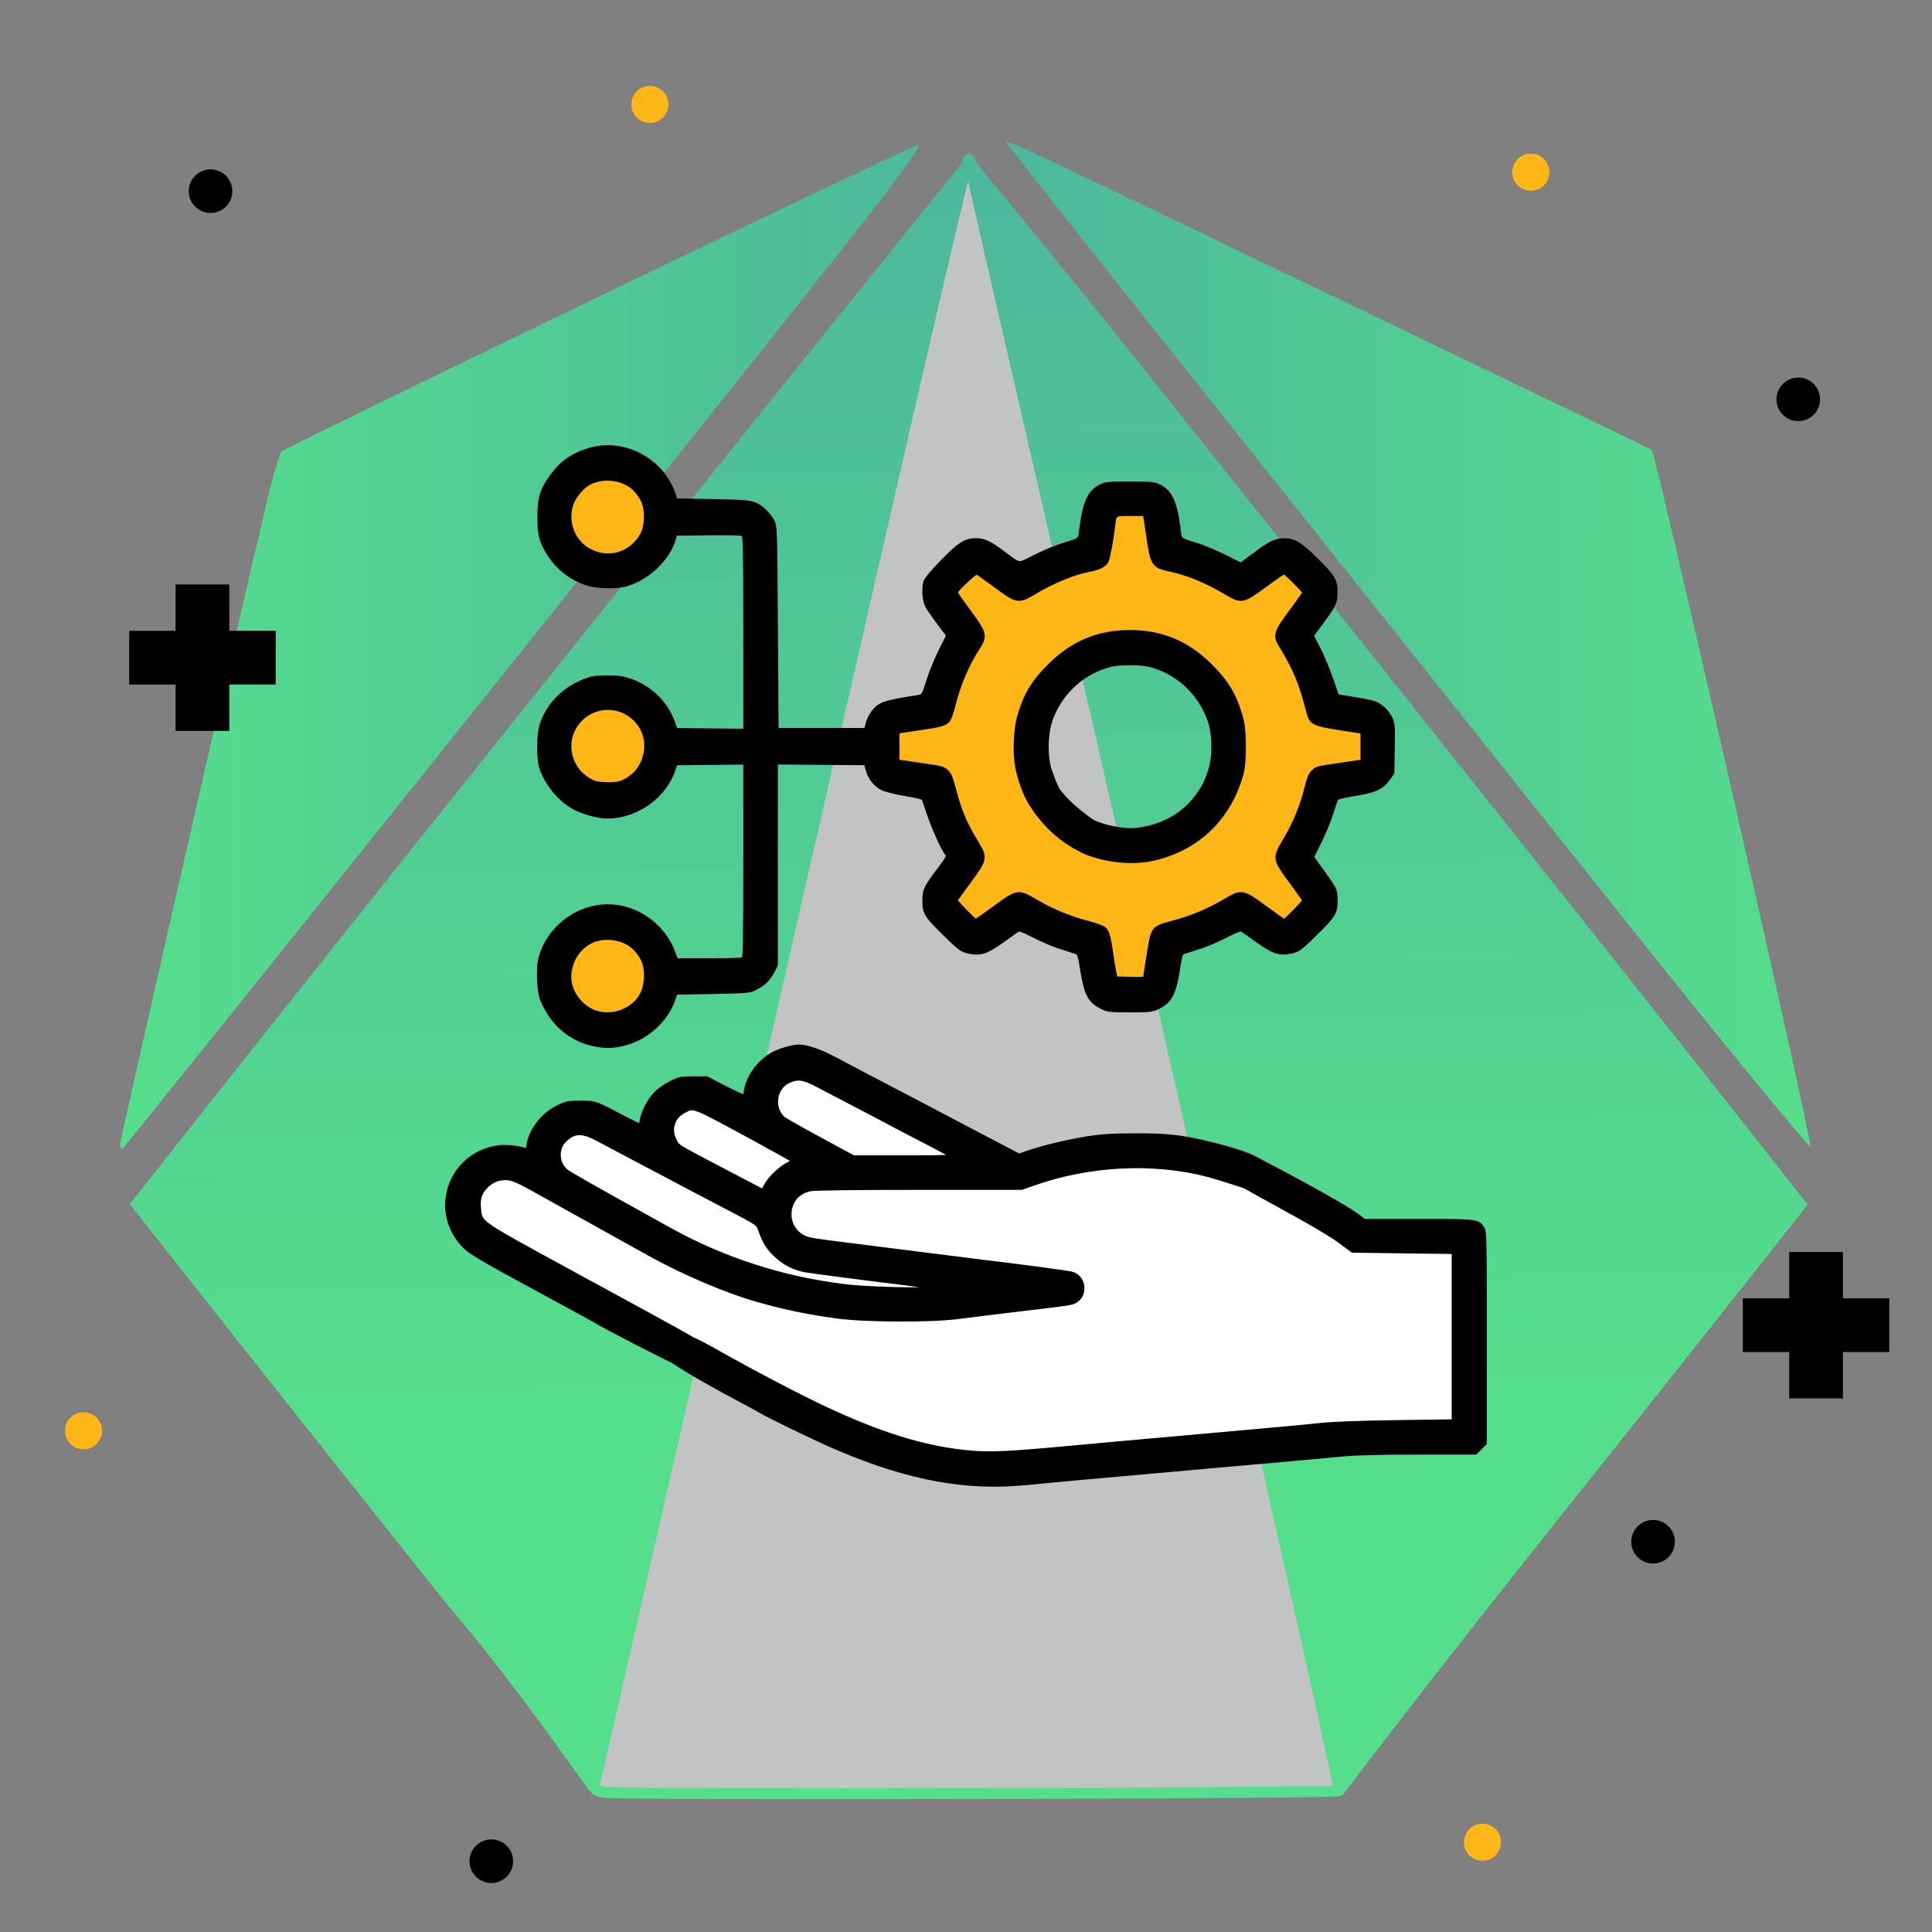 <?xml version="1.0" encoding="UTF-8" standalone="no"?>
<!-- Created with Inkscape (http://www.inkscape.org/) -->

<svg
   width="200"
   height="200"
   viewBox="0 0 52.917 52.917"
   version="1.1"
   id="svg5"
   inkscape:version="1.1 (c4e8f9e, 2021-05-24)"
   sodipodi:docname="Strategy Build Icon.svg"
   xmlns:inkscape="http://www.inkscape.org/namespaces/inkscape"
   xmlns:sodipodi="http://sodipodi.sourceforge.net/DTD/sodipodi-0.dtd"
   xmlns:xlink="http://www.w3.org/1999/xlink"
   xmlns="http://www.w3.org/2000/svg"
   xmlns:svg="http://www.w3.org/2000/svg">
  <rect x="0" y="0" width="52.917" height="52.917" fill="#808080" stroke="none"/>
  <sodipodi:namedview
     id="namedview7"
     pagecolor="#ffffff"
     bordercolor="#666666"
     borderopacity="1.0"
     inkscape:pageshadow="2"
     inkscape:pageopacity="0.0"
     inkscape:pagecheckerboard="0"
     inkscape:document-units="mm"
     showgrid="false"
     inkscape:zoom="1.9956125"
     inkscape:cx="139.3056"
     inkscape:cy="104.22865"
     inkscape:window-width="1615"
     inkscape:window-height="972"
     inkscape:window-x="0"
     inkscape:window-y="25"
     inkscape:window-maximized="0"
     inkscape:current-layer="layer1"
     units="px"
     borderlayer="true"
     inkscape:showpageshadow="false"
     inkscape:snap-nodes="false" />
  <defs
     id="defs2">
    <linearGradient
       inkscape:collect="always"
       id="linearGradient30669">
      <stop
         style="stop-color:#22c638;stop-opacity:1"
         offset="0"
         id="stop30665" />
      <stop
         style="stop-color:#7cd83a;stop-opacity:1"
         offset="1"
         id="stop30667" />
    </linearGradient>
    <linearGradient
       inkscape:collect="always"
       xlink:href="#linearGradient6164"
       id="linearGradient8354"
       x1="3.29"
       y1="17.723"
       x2="25.164"
       y2="17.723"
       gradientUnits="userSpaceOnUse" />
    <linearGradient
       inkscape:collect="always"
       xlink:href="#linearGradient6164"
       id="linearGradient8536"
       x1="49.547"
       y1="30.889"
       x2="27.974"
       y2="30.756"
       gradientUnits="userSpaceOnUse" />
    <linearGradient
       inkscape:collect="always"
       xlink:href="#linearGradient6164"
       id="linearGradient18019"
       x1="26.864"
       y1="38.237"
       x2="26.414"
       y2="5.489"
       gradientUnits="userSpaceOnUse"
       gradientTransform="scale(3.78)" />
    <linearGradient
       inkscape:collect="always"
       xlink:href="#linearGradient30669"
       id="linearGradient3954"
       x1="15.618"
       y1="34.172"
       x2="37.118"
       y2="34.172"
       gradientUnits="userSpaceOnUse" />
    <linearGradient
       inkscape:collect="always"
       xlink:href="#linearGradient6164"
       id="linearGradient5114"
       x1="1007.851"
       y1="369.151"
       x2="1008.545"
       y2="377.411"
       gradientUnits="userSpaceOnUse"
       gradientTransform="matrix(0.708,0,0,3.774,-735.289,-1418.689)" />
    <linearGradient
       inkscape:collect="always"
       id="linearGradient6164">
      <stop
         style="stop-color:#55de8c;stop-opacity:1;"
         offset="0"
         id="stop6160" />
      <stop
         style="stop-color:#4db99c;stop-opacity:1"
         offset="1"
         id="stop6162" />
    </linearGradient>
  </defs>
  <g
     inkscape:label="Layer 1"
     inkscape:groupmode="layer"
     id="layer1">
    <path
       style="fill:url(#linearGradient8354);fill-opacity:1;stroke:#143841;stroke-width:0;stroke-linecap:round;stroke-linejoin:round;stroke-miterlimit:4;stroke-dasharray:none;stroke-opacity:1;paint-order:markers fill stroke;opacity:1"
       d="m 3.29,31.339 c 0,-0.128 3.221,-14.238 3.99,-17.477 C 7.461,13.098 7.655,12.428 7.709,12.373 7.856,12.226 24.681,4.115 25.143,3.969 25.293,3.921 24.644,4.827 23.408,6.391 19.45,11.399 3.387,31.479 3.339,31.479 c -0.027,0 -0.049,-0.063 -0.049,-0.14 z"
       id="path8018" />
    <path
       style="color:#000000;opacity:0.53;fill:#fdfefe;stroke-width:0.3;stroke-linecap:round;-inkscape-stroke:none;paint-order:markers fill stroke"
       d="m 16.529,49.013 c -0.257,-0.04 -0.304,-0.095 -0.255,-0.299 0.033,-0.137 1.759,-7.687 3.836,-16.778 6.046,-26.464 6.399,-27.983 6.399,-27.525 0,0.043 0.615,2.741 1.367,5.995 3.932,17.016 8.805,38.504 8.746,38.563 -0.076,0.077 -19.612,0.119 -20.093,0.044 z"
       id="path18111" />
    <path
       id="path18113"
       style="color:#000000;opacity:1;fill:url(#linearGradient18019);fill-opacity:1;stroke-width:3.78;stroke-linecap:round;-inkscape-stroke:none;paint-order:markers fill stroke"
       d="m 100.209,15.879 c -10e-4,-1.23e-4 -0.182,0.013 -0.184,0.014 -0.001,3.17e-4 -0.131,0.052 -0.133,0.053 -0.002,7.67e-4 -0.073,0.039 -0.098,0.059 -0.025,0.019 -0.042,0.034 -0.059,0.051 -0.131,0.133 -0.139,0.196 -0.17,0.268 -0.068,0.296 -0.243,0.557 -0.367,0.834 C 98.95,17.408 45.512,83.723 15.463,121.857 l -2.047,2.598 8.863,11.236 c 4.874,6.18 15.588,19.681 23.811,30.002 5.374,6.219 10.422,13.254 14.523,18.972 0.01,0.219 0.355,0.424 0.516,0.612 0.321,0.376 0.737,0.45 1.256,0.531 0.26,0.041 0.579,0.038 1.225,0.053 0.645,0.014 1.531,0.026 2.629,0.037 2.196,0.022 5.236,0.041 8.828,0.051 7.184,0.02 16.593,0.013 25.955,-0.008 9.362,-0.02 18.673,-0.05 25.666,-0.102 3.496,-0.026 6.414,-0.058 8.467,-0.09 1.027,-0.016 1.838,-0.034 2.4,-0.051 0.281,-0.009 0.498,-0.014 0.656,-0.023 0.079,-0.005 0.141,-0.015 0.199,-0.021 0.029,-0.003 0.056,-0.008 0.096,-0.016 0.02,-0.004 0.043,-5.6e-4 0.082,-0.014 0.039,-0.013 0.227,-0.14 0.229,-0.141 12.08,-15.931 24.688,-31.489 37.105,-47.168 l 10.912,-13.799 -1.207,-1.547 c -7.832,-10.043 -42.421,-53.573 -68.959,-86.781 -8.581,-10.738 -15.447,-18.91 -15.586,-19.144 -0.148,-0.246 -0.188,-0.352 -0.282,-0.545 -0.006,-0.065 -0.035,-0.13 -0.134,-0.313 -0.013,-0.023 -0.042,-0.071 -0.043,-0.072 -10e-4,-0.001 -0.089,-0.095 -0.09,-0.096 -10e-4,-9.72e-4 -0.132,-0.089 -0.133,-0.09 -0.001,-5.53e-4 -0.19,-0.051 -0.191,-0.051 z m -0.148,2.863 h 0.002 c 0.262,1.17 0.63,2.81 1.092,4.836 0.937,4.108 2.233,9.734 3.654,15.885 7.429,32.155 15.747,68.533 22.182,96.902 3.217,14.185 5.965,26.365 7.893,35.014 0.964,4.324 1.718,7.77 2.229,10.135 0.255,1.183 0.451,2.099 0.576,2.717 0.029,0.145 0.045,0.213 0.066,0.324 -0.085,0.003 -0.132,0.013 -0.236,0.016 -0.551,0.017 -1.361,0.027 -2.385,0.043 -2.047,0.031 -4.958,0.064 -8.453,0.09 -6.989,0.051 -16.298,0.089 -25.658,0.109 -9.36,0.02 -18.774,0.02 -25.955,0 -3.59,-0.01 -6.623,-0.021 -8.814,-0.043 -1.096,-0.011 -1.982,-0.03 -2.619,-0.045 -0.637,-0.014 -1.103,-0.042 -1.07,-0.037 -0.433,-0.068 -0.574,-0.162 -0.555,-0.133 -6.94e-4,-0.046 0.013,-0.144 0.051,-0.303 0.043,-0.182 0.467,-2.024 1.219,-5.309 0.752,-3.285 1.823,-7.968 3.137,-13.715 2.628,-11.493 6.218,-27.216 10.143,-44.395 11.426,-50.01 17.473,-76.451 20.662,-90.17 1.535,-6.602 2.352,-10.012 2.842,-11.922 z"
       transform="scale(0.265)"
       sodipodi:nodetypes="cssscccsccccssccscsccccccccccscccssssccscsssccccssscccccssssccc" />
    <path
       style="fill:url(#linearGradient8536);fill-opacity:1;stroke:#143841;stroke-width:0;stroke-linecap:round;stroke-linejoin:round;stroke-miterlimit:4;stroke-dasharray:none;stroke-opacity:1;paint-order:markers fill stroke;opacity:1"
       d="M 44.351,25.006 C 32.44,10.079 27.538,3.915 27.538,3.866 c 0,-0.029 0.733,0.298 1.63,0.725 2.229,1.062 16.035,7.7 16.07,7.727 0.11,0.083 4.4,18.916 4.346,19.078 -0.022,0.066 -2.377,-2.809 -5.234,-6.389 z"
       id="path8135" />
    <path
       id="rect2896"
       style="opacity:1;fill:#000000;fill-opacity:1;stroke:none;stroke-width:0.344;stroke-linecap:round;stroke-linejoin:round;paint-order:markers fill stroke"
       d="m 49.006,34.291 v 1.27 h -1.27 v 1.471 h 1.27 v 1.27 h 1.471 v -1.27 h 1.27 v -1.471 h -1.27 v -1.27 z" />
    <path
       id="path3135"
       style="opacity:1;fill:#000000;fill-opacity:1;stroke:none;stroke-width:0.344;stroke-linecap:round;stroke-linejoin:round;paint-order:markers fill stroke"
       d="m 4.809,16.008 v 1.27 H 3.539 v 1.471 h 1.27 v 1.27 H 6.28 V 18.749 H 7.551 V 17.278 H 6.28 v -1.27 z" />
    <circle
       style="opacity:1;fill:#000000;fill-opacity:1;stroke:none;stroke-width:0.344;stroke-linecap:round;stroke-linejoin:round;paint-order:markers fill stroke"
       id="path3309"
       cx="13.457"
       cy="50.978"
       r="0.597" />
    <circle
       style="opacity:1;fill:#000000;fill-opacity:1;stroke:none;stroke-width:0.344;stroke-linecap:round;stroke-linejoin:round;paint-order:markers fill stroke"
       id="circle3391"
       cx="5.767"
       cy="5.237"
       r="0.597" />
    <circle
       style="opacity:1;fill:#000000;fill-opacity:1;stroke:none;stroke-width:0.344;stroke-linecap:round;stroke-linejoin:round;paint-order:markers fill stroke"
       id="circle3393"
       cx="49.254"
       cy="10.938"
       r="0.597" />
    <circle
       style="opacity:1;fill:#000000;fill-opacity:1;stroke:none;stroke-width:0.344;stroke-linecap:round;stroke-linejoin:round;paint-order:markers fill stroke"
       id="circle3395"
       cx="45.277"
       cy="42.228"
       r="0.597" />
    <ellipse
       style="opacity:1;fill:#ffb616;fill-opacity:1;stroke:#143841;stroke-width:0;stroke-linecap:round;stroke-linejoin:round;stroke-miterlimit:4;stroke-dasharray:none;stroke-opacity:1;paint-order:markers fill stroke"
       id="path7447"
       cx="41.93"
       cy="4.717"
       rx="0.508"
       ry="0.508" />
    <ellipse
       style="opacity:1;fill:#ffb616;fill-opacity:1;stroke:#143841;stroke-width:0;stroke-linecap:round;stroke-linejoin:round;stroke-miterlimit:4;stroke-dasharray:none;stroke-opacity:1;paint-order:markers fill stroke"
       id="ellipse7773"
       cx="17.8"
       cy="2.861"
       rx="0.508"
       ry="0.508" />
    <ellipse
       style="opacity:1;fill:#ffb616;fill-opacity:1;stroke:#143841;stroke-width:0;stroke-linecap:round;stroke-linejoin:round;stroke-miterlimit:4;stroke-dasharray:none;stroke-opacity:1;paint-order:markers fill stroke"
       id="ellipse7775"
       cx="2.288"
       cy="39.189"
       rx="0.508"
       ry="0.508" />
    <ellipse
       style="opacity:1;fill:#ffb616;fill-opacity:1;stroke:#143841;stroke-width:0;stroke-linecap:round;stroke-linejoin:round;stroke-miterlimit:4;stroke-dasharray:none;stroke-opacity:1;paint-order:markers fill stroke"
       id="ellipse7777"
       cx="40.604"
       cy="50.458"
       rx="0.508"
       ry="0.508" />
    <g
       id="g18673">
      <ellipse
         style="opacity:1;fill:#ffb616;fill-opacity:1;stroke:none;stroke-width:0.132;stroke-linecap:round;stroke-linejoin:round;stroke-miterlimit:4;stroke-dasharray:none;stroke-opacity:1;paint-order:markers fill stroke"
         id="path17125"
         cx="16.641"
         cy="14.133"
         rx="1.359"
         ry="1.336" />
      <ellipse
         style="opacity:1;fill:#ffb616;fill-opacity:1;stroke:none;stroke-width:0.132;stroke-linecap:round;stroke-linejoin:round;stroke-miterlimit:4;stroke-dasharray:none;stroke-opacity:1;paint-order:markers fill stroke"
         id="ellipse17555"
         cx="16.594"
         cy="26.742"
         rx="1.359"
         ry="1.336" />
      <ellipse
         style="opacity:1;fill:#ffb616;fill-opacity:1;stroke:none;stroke-width:0.132;stroke-linecap:round;stroke-linejoin:round;stroke-miterlimit:4;stroke-dasharray:none;stroke-opacity:1;paint-order:markers fill stroke"
         id="ellipse17553"
         cx="16.547"
         cy="20.461"
         rx="1.359"
         ry="1.336" />
      <path
         id="ellipse17557"
         style="opacity:1;fill:#ffb616;fill-opacity:1;stroke:none;stroke-width:0.5;stroke-linecap:round;stroke-linejoin:round;stroke-miterlimit:4;stroke-dasharray:none;stroke-opacity:1;paint-order:markers fill stroke"
         d="M 115.334 52.264 L 114.438 57.793 A 20.1 20.197 0 0 0 105.678 61.381 L 100.807 57.578 L 97.441 60.945 L 100.721 66.461 A 20.1 20.197 0 0 0 97.664 73.855 L 91.771 74.941 L 92.127 79.193 L 97.377 79.793 A 20.1 20.197 0 0 0 100.578 88.902 L 97.795 93.012 L 100.453 97.264 L 105.367 93.939 A 20.1 20.197 0 0 0 114.309 97.732 L 115.158 102.402 L 119.41 102.402 L 119.951 97.795 A 20.1 20.197 0 0 0 129.156 94.102 L 133.229 96.91 L 136.24 92.834 L 133.861 89.268 A 20.1 20.197 0 0 0 137.26 80.377 L 142.441 79.193 L 142.086 75.473 L 137.004 73.92 A 20.1 20.197 0 0 0 133.357 65.67 L 136.24 60.236 L 133.582 57.225 L 128.363 60.934 A 20.1 20.197 0 0 0 119.729 57.725 L 119.586 52.617 L 115.334 52.264 z M 117.018 67.322 A 9.833 9.833 0 0 1 126.85 77.156 A 9.833 9.833 0 0 1 117.018 86.988 A 9.833 9.833 0 0 1 107.186 77.156 A 9.833 9.833 0 0 1 117.018 67.322 z "
         transform="scale(0.265)" />
      <path
         style="fill:#ffffff;stroke:#000000;stroke-width:0.265px;stroke-linecap:butt;stroke-linejoin:miter;stroke-opacity:1"
         d="m 12.938,33.469 -0.047,-1.312 H 15 l 0.094,-1.406 3,0.375 0.609,-1.219 2.203,0.562 0.562,-1.312 6.281,2.859 4.172,-0.656 4.828,1.828 0.516,0.469 2.812,0.375 0.281,5.391 -11.766,0.797 -2.674,-0.176 -2.716,-0.996 -8.719,-4.359 z"
         id="path18378"
         sodipodi:nodetypes="ccccccccccccccccccc" />
      <path
         style="fill:#000000;fill-opacity:1;stroke:#000000;stroke-width:0.132;stroke-miterlimit:4;stroke-dasharray:none;stroke-opacity:1"
         d="m 28.157,40.607 c 0.234,-0.025 0.742,-0.074 1.128,-0.108 0.959,-0.084 1.81,-0.16 2.515,-0.225 0.326,-0.03 0.883,-0.08 1.239,-0.111 2.368,-0.209 3.063,-0.272 3.708,-0.334 0.376,-0.036 1.031,-0.053 2.103,-0.053 h 1.557 l 0.126,-0.126 0.126,-0.126 V 36.634 c 0,-2.622 -0.006,-2.899 -0.061,-2.983 -0.13,-0.198 -0.148,-0.2 -1.754,-0.2 h -1.485 l -0.135,-0.106 c -0.41,-0.322 -2.188,-1.262 -2.668,-1.51 -0.195,-0.101 -0.331,-0.199 -0.476,-0.183 -0.257,0.029 -0.378,0.211 -0.325,0.491 0.028,0.148 0.101,0.207 0.628,0.503 0.425,0.239 1.881,1.014 2.318,1.339 l 0.35,0.26 1.388,0.018 1.388,0.018 v 2.33 2.33 l -1.554,0.021 c -1.022,0.014 -1.75,0.042 -2.127,0.081 -0.579,0.06 -0.858,0.086 -3.107,0.286 -1.973,0.175 -2.826,0.252 -3.921,0.354 -1.379,0.128 -1.951,0.156 -2.432,0.121 -1.312,-0.095 -2.666,-0.516 -4.429,-1.378 -0.647,-0.316 -1.668,-0.853 -2.285,-1.201 -0.944,-0.533 -1.103,-0.606 -1.259,-0.585 -0.313,0.042 -0.594,0.252 -0.416,0.51 0.079,0.114 0.778,0.546 2.055,1.225 0.193,0.103 0.401,0.216 0.462,0.252 0.292,0.173 1.584,0.796 2.141,1.033 1.954,0.832 3.556,1.123 5.202,0.944 z m -9.362,-3.303 c -0.105,0.209 0.295,-0.432 0.17,-0.611 -0.031,-0.044 -2.335,-1.292 -3.502,-1.928 -2.355,-1.284 -2.315,-1.256 -2.353,-1.644 -0.027,-0.278 0.017,-0.436 0.166,-0.601 0.161,-0.178 0.34,-0.261 0.571,-0.262 0.191,-0.001 0.318,0.056 1.141,0.517 0.275,0.154 0.566,0.316 0.647,0.361 0.081,0.045 0.514,0.286 0.962,0.535 0.448,0.25 0.98,0.546 1.184,0.659 0.94,0.522 2.097,1.016 2.959,1.263 0.718,0.206 1.365,0.341 2.164,0.452 0.773,0.107 2.561,0.117 3.329,0.018 0.275,-0.035 0.707,-0.089 0.962,-0.12 0.254,-0.031 0.654,-0.079 0.888,-0.107 0.234,-0.028 0.592,-0.071 0.795,-0.095 0.203,-0.024 0.424,-0.059 0.49,-0.079 0.37,-0.113 0.355,-0.67 -0.02,-0.768 -0.114,-0.03 -1.413,-0.203 -2.523,-0.336 -0.153,-0.018 -0.943,-0.118 -1.757,-0.221 -0.814,-0.103 -1.812,-0.23 -2.219,-0.281 -0.647,-0.081 -0.76,-0.105 -0.903,-0.193 -0.306,-0.188 -0.419,-0.579 -0.265,-0.918 0.091,-0.2 0.278,-0.338 0.52,-0.384 0.12,-0.023 1.272,-0.037 2.987,-0.037 h 2.791 l 0.321,-0.113 c 1.539,-0.543 3.297,-0.631 4.791,-0.239 0.201,0.053 1.016,0.311 1.053,0.331 0.097,0.052 0.188,-0.026 0.305,-0.087 0.13,-0.067 0.207,-0.212 0.202,-0.38 -0.008,-0.278 -0.684,-0.495 -1.473,-0.689 -0.807,-0.199 -1.184,-0.242 -2.08,-0.24 -0.647,0.002 -0.916,0.019 -1.313,0.082 -0.542,0.087 -1.197,0.244 -1.613,0.386 l -0.263,0.09 -0.421,-0.221 c -0.232,-0.122 -0.646,-0.338 -0.921,-0.482 -0.275,-0.144 -0.616,-0.323 -0.758,-0.399 -0.281,-0.15 -0.765,-0.403 -1.517,-0.795 -0.476,-0.248 -0.705,-0.369 -1.461,-0.769 -0.378,-0.2 -0.737,-0.323 -0.946,-0.323 -0.196,0 -0.59,0.122 -0.774,0.24 -0.345,0.221 -0.608,0.594 -0.666,0.944 -0.015,0.092 -0.034,0.179 -0.043,0.193 -0.009,0.015 -0.248,-0.093 -0.532,-0.24 l -0.516,-0.267 h -0.361 c -0.334,0 -0.38,0.009 -0.609,0.122 -0.136,0.067 -0.319,0.193 -0.406,0.281 -0.179,0.179 -0.361,0.521 -0.389,0.733 -0.01,0.078 -0.031,0.149 -0.045,0.158 -0.014,0.009 -0.199,-0.075 -0.411,-0.187 -0.85,-0.449 -0.825,-0.441 -1.236,-0.439 -0.344,9.26e-4 -0.387,0.01 -0.619,0.125 -0.412,0.205 -0.741,0.636 -0.796,1.044 -0.017,0.13 -0.03,0.146 -0.098,0.125 -0.263,-0.078 -0.554,-0.102 -0.776,-0.066 -1.314,0.218 -1.806,1.79 -0.849,2.715 0.165,0.16 0.54,0.375 2.416,1.39 0.132,0.071 0.324,0.176 0.425,0.231 0.102,0.056 0.301,0.164 0.444,0.241 0.142,0.077 0.276,0.152 0.296,0.166 0.135,0.096 2.13,1.125 2.186,1.124 0.038,-7.85e-4 0.298,-0.061 0.271,-0.007 z m 4.387,-2.061 c -1.747,-0.205 -3.4,-0.742 -4.925,-1.598 -0.18,-0.101 -0.427,-0.239 -0.549,-0.306 -1.204,-0.664 -2.093,-1.169 -2.192,-1.244 -0.157,-0.119 -0.241,-0.32 -0.22,-0.521 0.02,-0.189 0.091,-0.304 0.27,-0.441 0.205,-0.157 0.434,-0.142 0.791,0.049 0.153,0.082 0.461,0.245 0.684,0.363 0.224,0.118 0.523,0.276 0.666,0.352 0.302,0.161 0.817,0.432 1.313,0.693 l 0.832,0.437 c 0.985,0.517 0.909,0.463 0.998,0.709 0.107,0.297 0.206,0.448 0.427,0.655 0.213,0.199 0.49,0.338 0.78,0.391 0.169,0.031 1.519,0.207 2.567,0.335 1.067,0.13 1.159,0.157 0.666,0.198 -0.351,0.029 -1.629,-0.014 -2.108,-0.071 z M 19.427,31.868 c -0.932,-0.495 -0.867,-0.451 -0.964,-0.643 -0.152,-0.298 -0.038,-0.649 0.26,-0.799 0.297,-0.15 0.199,-0.189 1.99,0.783 0.555,0.301 1.016,0.561 1.027,0.577 0.01,0.016 -0.055,0.065 -0.144,0.108 -0.21,0.102 -0.513,0.393 -0.613,0.591 l -0.079,0.156 -0.581,-0.303 C 20.003,32.171 19.6,31.96 19.427,31.868 Z m 3.018,-0.66 c -0.511,-0.277 -0.959,-0.531 -0.997,-0.564 -0.323,-0.285 -0.249,-0.851 0.135,-1.037 0.244,-0.118 0.414,-0.101 0.752,0.074 0.344,0.18 0.975,0.509 1.568,0.819 0.234,0.122 0.525,0.276 0.647,0.342 0.122,0.066 0.505,0.266 0.851,0.444 0.346,0.178 0.653,0.347 0.683,0.375 0.046,0.042 -0.161,0.05 -1.328,0.05 h -1.382 z m -5.399,-2.622 c 0.622,-0.135 1.189,-0.633 1.387,-1.218 l 0.064,-0.188 1.011,-0.02 c 0.963,-0.019 1.018,-0.024 1.177,-0.106 0.225,-0.116 0.36,-0.247 0.466,-0.455 l 0.089,-0.174 v -2.776 -2.776 l 1.244,0.01 1.244,0.01 0.044,0.173 c 0.057,0.223 0.207,0.418 0.398,0.515 0.084,0.043 0.365,0.113 0.632,0.158 0.328,0.055 0.489,0.098 0.506,0.135 0.014,0.03 0.08,0.221 0.147,0.425 0.113,0.345 0.405,0.992 0.484,1.071 0.065,0.066 0.035,0.135 -0.181,0.42 -0.397,0.522 -0.427,0.585 -0.428,0.877 -9.97e-4,0.335 0.043,0.406 0.58,0.93 0.389,0.38 0.435,0.414 0.627,0.457 0.312,0.07 0.488,0.011 0.934,-0.312 0.204,-0.148 0.392,-0.281 0.416,-0.295 0.025,-0.014 0.175,0.04 0.333,0.121 0.405,0.207 0.652,0.31 0.972,0.407 0.153,0.046 0.302,0.097 0.333,0.112 0.036,0.018 0.073,0.139 0.104,0.339 0.123,0.792 0.208,0.969 0.546,1.143 0.17,0.088 0.213,0.093 0.773,0.093 0.547,0 0.606,-0.007 0.769,-0.087 0.337,-0.166 0.444,-0.386 0.553,-1.131 0.032,-0.217 0.067,-0.339 0.104,-0.358 0.031,-0.016 0.18,-0.066 0.333,-0.112 0.32,-0.096 0.567,-0.2 0.972,-0.407 0.158,-0.081 0.308,-0.135 0.333,-0.121 0.025,0.014 0.213,0.147 0.418,0.295 0.447,0.323 0.621,0.381 0.932,0.312 0.192,-0.043 0.239,-0.077 0.627,-0.457 0.539,-0.526 0.581,-0.594 0.581,-0.937 0,-0.29 0.008,-0.275 -0.501,-0.976 l -0.149,-0.206 0.203,-0.405 c 0.112,-0.223 0.257,-0.571 0.322,-0.775 0.066,-0.203 0.131,-0.395 0.145,-0.425 0.018,-0.038 0.173,-0.079 0.506,-0.133 0.557,-0.09 0.747,-0.176 0.916,-0.416 l 0.113,-0.16 0.011,-0.672 c 0.01,-0.639 0.006,-0.68 -0.074,-0.838 -0.047,-0.091 -0.155,-0.219 -0.24,-0.283 -0.155,-0.117 -0.237,-0.137 -1.044,-0.265 l -0.164,-0.026 -0.154,-0.452 c -0.085,-0.248 -0.242,-0.625 -0.349,-0.836 l -0.195,-0.384 0.259,-0.351 c 0.361,-0.489 0.394,-0.559 0.395,-0.846 0.002,-0.307 -0.064,-0.413 -0.562,-0.905 -0.395,-0.392 -0.568,-0.495 -0.829,-0.497 -0.237,-0.001 -0.372,0.064 -0.809,0.39 l -0.379,0.282 -0.448,-0.223 C 33.296,15.135 32.953,14.991 32.78,14.937 32.27,14.778 32.313,14.82 32.265,14.45 c -0.091,-0.7 -0.215,-0.965 -0.523,-1.123 -0.126,-0.064 -0.219,-0.073 -0.793,-0.073 -0.574,0 -0.667,0.009 -0.793,0.073 -0.308,0.157 -0.432,0.423 -0.523,1.123 -0.048,0.371 -0.002,0.328 -0.533,0.494 -0.183,0.057 -0.523,0.2 -0.755,0.317 -0.484,0.244 -0.382,0.259 -0.905,-0.129 -0.347,-0.257 -0.494,-0.325 -0.709,-0.325 -0.281,0 -0.448,0.107 -0.912,0.582 -0.251,0.257 -0.445,0.488 -0.462,0.55 -0.051,0.185 -0.03,0.505 0.042,0.643 0.037,0.071 0.184,0.285 0.327,0.475 l 0.259,0.346 -0.206,0.413 c -0.113,0.227 -0.26,0.579 -0.325,0.783 -0.159,0.496 -0.146,0.477 -0.352,0.51 -0.91,0.146 -1.002,0.179 -1.187,0.421 -0.054,0.071 -0.118,0.206 -0.142,0.302 l -0.044,0.173 h -1.235 -1.235 l -0.018,-2.793 c -0.018,-2.786 -0.019,-2.793 -0.1,-2.944 -0.045,-0.083 -0.143,-0.206 -0.219,-0.273 -0.263,-0.231 -0.304,-0.239 -1.413,-0.259 l -1.011,-0.019 -0.063,-0.185 c -0.311,-0.921 -1.342,-1.47 -2.265,-1.206 -0.455,0.13 -0.759,0.336 -1.031,0.7 -0.285,0.381 -0.354,0.601 -0.354,1.136 0,0.493 0.044,0.66 0.263,1.007 0.24,0.378 0.586,0.65 1.007,0.793 0.32,0.108 0.852,0.116 1.152,0.016 0.566,-0.188 1.086,-0.698 1.238,-1.216 l 0.046,-0.156 0.916,-0.01 c 0.645,-0.007 0.931,0.003 0.967,0.032 0.042,0.035 0.051,0.494 0.051,2.72 v 2.678 l -0.964,-0.01 -0.964,-0.01 -0.063,-0.185 c -0.185,-0.547 -0.62,-0.977 -1.184,-1.172 -0.199,-0.069 -0.321,-0.084 -0.634,-0.082 -0.35,0.002 -0.416,0.014 -0.669,0.121 -0.506,0.213 -0.889,0.603 -1.078,1.097 -0.115,0.301 -0.123,1.01 -0.014,1.295 0.157,0.412 0.49,0.809 0.851,1.015 0.236,0.135 0.684,0.261 0.927,0.26 0.789,-0.002 1.553,-0.542 1.8,-1.272 l 0.064,-0.188 0.964,-0.01 0.964,-0.01 v 2.675 c 0,2.031 -0.011,2.686 -0.044,2.719 -0.032,0.032 -0.296,0.044 -0.957,0.044 h -0.912 l -0.078,-0.213 c -0.273,-0.749 -1.009,-1.269 -1.793,-1.266 -0.862,0.002 -1.663,0.646 -1.842,1.479 -0.055,0.259 -0.023,0.861 0.056,1.054 0.28,0.68 0.804,1.118 1.48,1.237 0.277,0.049 0.426,0.045 0.71,-0.017 z M 16.275,27.73 c -0.399,-0.155 -0.694,-0.568 -0.694,-0.971 -3.71e-4,-0.42 0.246,-0.819 0.609,-0.989 0.404,-0.188 0.962,-0.085 1.239,0.23 0.205,0.233 0.273,0.412 0.274,0.718 0.001,0.454 -0.185,0.765 -0.575,0.96 -0.266,0.133 -0.592,0.153 -0.852,0.052 z m 14.227,-1.141 c -0.023,-0.122 -0.061,-0.363 -0.086,-0.536 -0.057,-0.395 -0.098,-0.53 -0.184,-0.608 -0.038,-0.034 -0.255,-0.111 -0.484,-0.171 -0.48,-0.126 -0.957,-0.326 -1.405,-0.59 -0.457,-0.269 -0.473,-0.266 -1.087,0.185 -0.277,0.203 -0.517,0.37 -0.534,0.37 -0.037,0 -0.561,-0.536 -0.561,-0.574 0,-0.015 0.166,-0.251 0.37,-0.525 0.444,-0.597 0.455,-0.648 0.223,-1.027 -0.323,-0.528 -0.477,-0.889 -0.632,-1.481 -0.081,-0.311 -0.129,-0.427 -0.202,-0.49 -0.107,-0.093 -0.105,-0.093 -0.665,-0.175 -0.224,-0.033 -0.469,-0.069 -0.546,-0.08 l -0.139,-0.02 v -0.417 -0.417 l 0.139,-0.024 c 0.076,-0.013 0.313,-0.049 0.527,-0.08 0.498,-0.072 0.639,-0.111 0.719,-0.199 0.036,-0.039 0.103,-0.227 0.15,-0.416 0.143,-0.575 0.38,-1.131 0.669,-1.572 0.212,-0.322 0.193,-0.397 -0.244,-0.985 -0.203,-0.274 -0.37,-0.513 -0.37,-0.531 0,-0.065 0.549,-0.578 0.598,-0.559 0.027,0.011 0.256,0.173 0.508,0.361 0.59,0.439 0.628,0.446 1.047,0.196 0.539,-0.322 1.101,-0.551 1.56,-0.636 0.216,-0.04 0.374,-0.122 0.427,-0.222 0.037,-0.069 0.134,-0.586 0.172,-0.91 0.047,-0.403 0.028,-0.388 0.492,-0.388 h 0.404 l 0.04,0.259 c 0.022,0.142 0.058,0.38 0.08,0.527 0.086,0.578 0.138,0.649 0.533,0.731 0.5,0.103 1.028,0.319 1.564,0.64 0.42,0.251 0.452,0.244 1.069,-0.21 0.266,-0.196 0.498,-0.356 0.517,-0.356 0.042,0 0.568,0.527 0.568,0.569 0,0.017 -0.166,0.255 -0.37,0.529 -0.411,0.553 -0.443,0.651 -0.29,0.899 0.39,0.632 0.555,1.023 0.752,1.785 0.097,0.377 0.089,0.373 1.101,0.531 l 0.398,0.062 v 0.417 0.417 l -0.139,0.02 c -0.076,0.011 -0.322,0.047 -0.546,0.08 -0.56,0.082 -0.558,0.081 -0.666,0.175 -0.074,0.064 -0.117,0.168 -0.186,0.447 -0.122,0.491 -0.316,0.965 -0.577,1.405 -0.308,0.518 -0.307,0.521 0.153,1.144 0.203,0.276 0.37,0.513 0.37,0.527 0,0.037 -0.524,0.573 -0.561,0.573 -0.017,0 -0.257,-0.166 -0.534,-0.37 -0.615,-0.451 -0.63,-0.454 -1.087,-0.185 -0.45,0.265 -0.927,0.465 -1.41,0.591 -0.527,0.138 -0.556,0.167 -0.636,0.635 -0.057,0.334 -0.136,0.855 -0.136,0.9 0,0.012 -0.187,0.017 -0.416,0.011 l -0.416,-0.01 z m 1.132,-3.089 c 1.186,-0.287 2.031,-1.115 2.361,-2.312 0.087,-0.315 0.085,-1.171 -0.004,-1.494 -0.172,-0.628 -0.381,-0.987 -0.841,-1.447 -0.631,-0.631 -1.329,-0.924 -2.201,-0.924 -0.872,0 -1.57,0.293 -2.201,0.924 -0.456,0.456 -0.669,0.821 -0.834,1.426 -0.09,0.332 -0.111,0.974 -0.043,1.331 0.073,0.382 0.265,0.881 0.398,1.029 0.091,0.102 0.127,0.116 0.295,0.116 0.169,0 0.203,-0.014 0.299,-0.121 0.129,-0.144 0.142,-0.314 0.039,-0.519 -0.038,-0.075 -0.108,-0.254 -0.156,-0.396 -0.124,-0.369 -0.118,-0.991 0.012,-1.376 0.242,-0.716 0.813,-1.276 1.526,-1.5 0.201,-0.063 0.35,-0.081 0.666,-0.081 0.315,0 0.465,0.018 0.666,0.081 0.712,0.223 1.279,0.78 1.528,1.5 0.131,0.379 0.135,1.001 0.01,1.376 -0.11,0.33 -0.182,0.469 -0.37,0.721 -0.386,0.517 -0.98,0.838 -1.682,0.91 -0.26,0.027 -0.778,-0.059 -1.041,-0.171 -0.259,-0.111 -0.406,-0.097 -0.556,0.053 -0.101,0.101 -0.126,0.155 -0.126,0.275 0,0.213 0.128,0.349 0.435,0.463 0.586,0.218 1.27,0.269 1.821,0.135 z M 16.127,21.377 c -0.593,-0.348 -0.725,-1.125 -0.277,-1.635 0.504,-0.572 1.415,-0.45 1.76,0.235 0.224,0.444 0.067,1.057 -0.341,1.335 -0.232,0.158 -0.348,0.189 -0.671,0.177 -0.245,-0.009 -0.326,-0.028 -0.471,-0.113 z m 0.054,-6.263 c -0.48,-0.223 -0.718,-0.811 -0.536,-1.32 0.078,-0.217 0.301,-0.481 0.487,-0.576 0.436,-0.223 1.023,-0.121 1.317,0.229 0.188,0.223 0.251,0.398 0.253,0.695 0.002,0.333 -0.083,0.55 -0.298,0.765 -0.333,0.333 -0.788,0.41 -1.224,0.207 z"
         id="path10203"
         sodipodi:nodetypes="ccscsscccscscsscsssccccccsssssssssssccssssscssssssssscccsscsssscsssccscsscsssssssscscscscccccsscssssscsscscsssssssssssssccssssccsccssssssssssscscscscsccccccssscsccsscccsscsscsssssssssccscscscccsscsscscscscssssscscssssccscssssscccsssccsssscscsccsscccssccscscscccssscscsccccsssscsssccssssssssscccccccsscssscsssssscccssssssssscccccsssssssssssccccscsssscssssccsscscsssssscccsssccscsscss" />
      <path
         style="fill:#000000;fill-opacity:1;stroke:none;stroke-width:0.265px;stroke-linecap:butt;stroke-linejoin:miter;stroke-opacity:1"
         d="m 30.013,22.498 c 0,0 -0.779,-0.505 -1.069,-1.011 -0.277,-0.482 -0.787,0.497 -0.787,0.497 0,0 0.497,0.953 1.533,1.392 0.99,0.42 0.323,-0.878 0.323,-0.878 z"
         id="path15100"
         sodipodi:nodetypes="cscsc" />
    </g>
    <g
       id="g27538"
       transform="translate(-11.21,68.572)">
      <path
         id="path3026"
         style="opacity:1;fill:#2486fb;fill-opacity:1;stroke:none;stroke-width:1px;stroke-linecap:butt;stroke-linejoin:miter;stroke-opacity:1"
         d="M 80,30 60,80 50,70 40,110 H 30 L 10,160 H 190 L 170,100 160,110 140,80 H 130 L 110,30 Z m 40.65,76.654 18.602,0.176 0.531,44.115 -80.256,0.709 v -9.744 l 18.426,-0.531 2.303,-9.568 18.779,-0.176 1.24,-9.213 18.779,-1.064 z"
         transform="scale(0.265)" />
      <path
         id="rect2896-4"
         style="opacity:1;fill:#143841;fill-opacity:1;stroke:none;stroke-width:0.344;stroke-linecap:round;stroke-linejoin:round;paint-order:markers fill stroke"
         d="m 25.36,2.268 v 1.27 h -1.27 v 1.471 h 1.27 v 1.27 h 1.471 v -1.27 h 1.27 v -1.471 h -1.27 v -1.27 z" />
      <path
         id="path3135-6"
         style="opacity:1;fill:#143841;fill-opacity:1;stroke:none;stroke-width:0.344;stroke-linecap:round;stroke-linejoin:round;paint-order:markers fill stroke"
         d="M 10.018,21.579 V 22.849 H 8.748 v 1.471 h 1.27 v 1.27 h 1.471 v -1.27 h 1.27 V 22.849 h -1.27 v -1.27 z" />
      <circle
         style="opacity:1;fill:#143841;fill-opacity:1;stroke:none;stroke-width:0.344;stroke-linecap:round;stroke-linejoin:round;paint-order:markers fill stroke"
         id="path3309-0"
         cx="39.763"
         cy="50.379"
         r="0.597" />
      <circle
         style="opacity:1;fill:#143841;fill-opacity:1;stroke:none;stroke-width:0.344;stroke-linecap:round;stroke-linejoin:round;paint-order:markers fill stroke"
         id="circle3391-3"
         cx="41.208"
         cy="9.65"
         r="0.597" />
      <circle
         style="opacity:1;fill:#143841;fill-opacity:1;stroke:none;stroke-width:0.344;stroke-linecap:round;stroke-linejoin:round;paint-order:markers fill stroke"
         id="circle3393-2"
         cx="4.7"
         cy="4.57"
         r="0.597" />
      <circle
         style="opacity:1;fill:#143841;fill-opacity:1;stroke:none;stroke-width:0.344;stroke-linecap:round;stroke-linejoin:round;paint-order:markers fill stroke"
         id="circle3395-6"
         cx="50.466"
         cy="19.76"
         r="0.597" />
      <circle
         style="opacity:1;fill:#143841;fill-opacity:1;stroke:none;stroke-width:0.344;stroke-linecap:round;stroke-linejoin:round;paint-order:markers fill stroke"
         id="circle3397"
         cx="6.495"
         cy="47.44"
         r="0.597" />
      <ellipse
         style="opacity:1;fill:#3dbd92;fill-opacity:1;stroke:#143841;stroke-width:0;stroke-linecap:round;stroke-linejoin:round;stroke-miterlimit:4;stroke-dasharray:none;stroke-opacity:1;paint-order:markers fill stroke"
         id="path7447-9"
         cx="48.377"
         cy="3.433"
         rx="0.508"
         ry="0.508" />
      <ellipse
         style="opacity:1;fill:#3dbd92;fill-opacity:1;stroke:#143841;stroke-width:0;stroke-linecap:round;stroke-linejoin:round;stroke-miterlimit:4;stroke-dasharray:none;stroke-opacity:1;paint-order:markers fill stroke"
         id="ellipse7773-4"
         cx="6.292"
         cy="12.499"
         rx="0.508"
         ry="0.508" />
      <ellipse
         style="opacity:1;fill:#3dbd92;fill-opacity:1;stroke:#143841;stroke-width:0;stroke-linecap:round;stroke-linejoin:round;stroke-miterlimit:4;stroke-dasharray:none;stroke-opacity:1;paint-order:markers fill stroke"
         id="ellipse7777-1"
         cx="20.572"
         cy="46.797"
         rx="0.508"
         ry="0.508" />
      <path
         style="fill:#ffffff;stroke:none;stroke-width:0.265px;stroke-linecap:butt;stroke-linejoin:miter;stroke-opacity:1"
         d="m 23.766,34.547 1.781,-3.938 0.234,-3.937 1.641,-5.344 -1.125,-2.109 1.641,-0.891 1.172,2.203 4.172,-1.969 0.234,1.641 -4.125,2.812 -0.609,3.141 1.875,2.109 -0.469,3.656 -0.703,0.094 -0.656,-2.719 -0.75,-0.375 -0.844,2.25 -2.766,3.375 z"
         id="path3694" />
      <path
         style="opacity:0.643;fill:url(#linearGradient3954);fill-opacity:1;stroke:none;stroke-width:0.265px;stroke-linecap:butt;stroke-linejoin:miter;stroke-opacity:1"
         d="M 36.984,39.937 36.844,28.266 31.922,28.219 31.5,32.109 l -4.969,0.281 -0.328,2.438 -4.969,0.047 -0.609,2.531 -4.875,0.141 v 2.578 z"
         id="path3905" />
      <path
         style="fill:#ffffff;stroke:none;stroke-width:0.265px;stroke-linecap:butt;stroke-linejoin:miter;stroke-opacity:1"
         d="m 33.212,16.705 -0.133,-3.381 5.502,0.099 -1.392,1.591 0.994,1.458 -3.083,0.464 z"
         id="path4386" />
      <path
         style="fill:#143841;fill-opacity:1;stroke:#143841;stroke-width:0.2;stroke-miterlimit:4;stroke-dasharray:none;stroke-opacity:1"
         d="m 14,40.364 c -0.106,-0.092 -0.121,-0.122 -0.134,-0.278 -0.014,-0.165 -0.009,-0.181 0.096,-0.295 l 0.111,-0.121 0.573,-0.016 0.573,-0.016 0.018,-0.876 c 0.017,-0.802 0.024,-0.89 0.087,-1.051 0.188,-0.482 0.58,-0.819 1.052,-0.906 0.106,-0.02 0.881,-0.028 2.056,-0.022 1.679,0.008 1.898,0.015 2,0.061 0.063,0.029 0.123,0.044 0.133,0.034 0.01,-0.01 0.018,-0.324 0.018,-0.698 0,-0.579 0.009,-0.708 0.059,-0.87 0.162,-0.519 0.618,-0.905 1.153,-0.974 0.116,-0.015 0.503,-0.028 0.859,-0.028 l 0.649,-10e-4 0.122,-0.258 c 0.067,-0.142 0.209,-0.441 0.316,-0.664 0.107,-0.224 0.234,-0.491 0.282,-0.594 0.049,-0.103 0.176,-0.371 0.282,-0.594 0.107,-0.224 0.254,-0.533 0.327,-0.688 0.074,-0.155 0.214,-0.45 0.313,-0.657 l 0.179,-0.375 0.025,-0.422 c 0.014,-0.232 0.048,-0.879 0.076,-1.438 0.08,-1.606 0.076,-1.575 0.313,-2.408 0.115,-0.404 0.22,-0.777 0.235,-0.829 0.014,-0.052 0.446,-1.579 0.472,-1.675 0.15,-0.547 0.222,-0.638 0.505,-0.638 0.143,0 0.182,0.014 0.263,0.091 0.053,0.05 0.104,0.139 0.115,0.197 0.026,0.138 -0.39,1.622 -0.633,2.47 -0.142,0.495 -0.144,0.508 -0.089,0.507 0.021,-5.9e-4 0.439,-0.166 0.928,-0.367 l 0.889,-0.366 0.336,-1.016 c 0.185,-0.559 0.329,-1.023 0.321,-1.031 -0.008,-0.008 -0.062,-0.011 -0.12,-0.006 -0.23,0.02 -0.423,-0.171 -0.423,-0.419 0,-0.132 0.013,-0.161 0.12,-0.261 0.066,-0.062 0.288,-0.212 0.492,-0.335 0.205,-0.122 0.597,-0.36 0.873,-0.528 0.275,-0.168 0.545,-0.331 0.6,-0.362 0.055,-0.031 0.16,-0.095 0.235,-0.142 0.192,-0.121 1.086,-0.666 1.201,-0.732 0.75,-0.428 1.09,-0.766 1.242,-1.236 0.058,-0.179 0.101,-0.452 0.071,-0.452 -0.011,0 -0.115,0.051 -0.23,0.114 -0.116,0.063 -0.28,0.152 -0.366,0.199 -0.086,0.047 -0.452,0.246 -0.813,0.444 -0.361,0.197 -0.769,0.419 -0.907,0.493 -0.138,0.074 -0.321,0.173 -0.406,0.22 -0.086,0.047 -0.283,0.152 -0.438,0.235 -0.155,0.082 -0.295,0.16 -0.313,0.172 -0.017,0.012 -0.172,0.097 -0.344,0.189 -1.188,0.634 -1.527,0.829 -1.644,0.947 -0.128,0.129 -0.247,0.351 -0.321,0.599 -0.026,0.086 -0.091,0.304 -0.146,0.485 -0.106,0.353 -0.169,0.448 -0.333,0.502 -0.208,0.069 -0.449,-0.061 -0.514,-0.278 -0.03,-0.101 -0.022,-0.161 0.065,-0.459 0.166,-0.571 0.25,-0.801 0.379,-1.04 l 0.123,-0.228 -0.101,-0.085 c -0.144,-0.121 -0.211,-0.194 -0.29,-0.319 -0.145,-0.227 -0.609,-1.179 -0.645,-1.323 -0.061,-0.247 -0.021,-0.603 0.095,-0.846 0.15,-0.314 0.349,-0.49 0.814,-0.718 l 0.391,-0.192 0.328,0.002 c 0.286,0.002 0.352,0.013 0.508,0.084 0.252,0.115 0.414,0.256 0.569,0.492 0.179,0.273 0.604,1.128 0.648,1.301 0.019,0.076 0.048,0.138 0.063,0.138 0.016,0 0.123,-0.051 0.239,-0.114 0.385,-0.209 0.52,-0.282 0.914,-0.496 0.704,-0.381 0.794,-0.431 1.063,-0.579 0.146,-0.08 0.392,-0.214 0.547,-0.298 0.155,-0.083 0.345,-0.188 0.422,-0.234 l 0.141,-0.082 0.016,-2.828 c 0.012,-2.233 0.024,-2.844 0.056,-2.906 0.062,-0.118 0.236,-0.219 0.381,-0.219 0.104,0 0.146,0.021 0.249,0.123 0.112,0.112 0.124,0.141 0.133,0.305 l 0.009,0.181 2.564,0.016 c 2.345,0.014 2.572,0.02 2.662,0.069 0.313,0.171 0.408,0.58 0.2,0.866 -0.032,0.045 -0.319,0.307 -0.638,0.582 -0.318,0.275 -0.587,0.521 -0.598,0.546 -0.021,0.049 0.018,0.087 0.756,0.726 0.504,0.437 0.626,0.608 0.595,0.839 -0.027,0.202 -0.157,0.389 -0.327,0.473 l -0.149,0.073 -2.533,0.016 -2.533,0.016 -0.009,0.324 c -0.009,0.341 0.012,0.411 0.125,0.411 0.093,0 0.264,0.19 0.304,0.336 0.119,0.44 0.074,1.153 -0.097,1.54 -0.083,0.189 -0.142,0.304 -0.237,0.465 l -0.102,0.172 v 3.558 3.558 l 0.07,0.016 c 0.039,0.009 0.689,0.02 1.446,0.024 l 1.376,0.008 0.186,0.094 c 0.439,0.221 0.747,0.65 0.801,1.115 0.015,0.126 0.027,2.597 0.028,5.491 l 0.001,5.261 h 0.589 c 0.562,0 0.594,0.003 0.696,0.071 0.124,0.083 0.19,0.242 0.165,0.396 -0.022,0.135 -0.075,0.211 -0.198,0.287 -0.095,0.057 -0.401,0.059 -12.317,0.059 H 14.119 Z m 6.574,-1.507 c 0.008,-0.759 0.006,-0.786 -0.063,-0.921 -0.039,-0.076 -0.125,-0.182 -0.191,-0.234 l -0.12,-0.096 -1.795,-0.009 c -1.199,-0.006 -1.836,0.002 -1.919,0.024 -0.147,0.04 -0.296,0.158 -0.37,0.293 -0.045,0.083 -0.055,0.217 -0.064,0.873 -0.006,0.426 -0.003,0.796 0.006,0.821 0.015,0.04 0.316,0.045 2.262,0.038 l 2.244,-0.008 z m 5.323,-1.241 c 0,-1.965 -0.002,-2.043 -0.062,-2.166 -0.085,-0.177 -0.269,-0.289 -0.512,-0.314 -0.106,-0.011 -0.938,-0.015 -1.85,-0.01 -1.8,0.011 -1.747,0.006 -1.912,0.187 -0.174,0.191 -0.168,0.104 -0.168,2.308 v 2.034 h 2.251 2.251 z m 5.347,0.745 0.023,-3.461 0.071,-0.106 c 0.046,-0.068 0.118,-0.123 0.203,-0.152 0.116,-0.04 0.148,-0.04 0.262,0 0.072,0.025 0.159,0.086 0.195,0.134 0.063,0.085 0.042,2.299 0.058,3.559 l 0.016,1.303 2.244,0.008 2.244,0.008 v -5.382 c 0,-5.371 -1.25e-4,-5.382 -0.064,-5.496 -0.035,-0.063 -0.115,-0.149 -0.177,-0.192 l -0.113,-0.078 -1.855,-0.009 c -1.802,-0.008 -1.858,-0.007 -1.977,0.054 -0.123,0.063 -0.209,0.162 -0.278,0.323 -0.028,0.066 -0.038,0.852 -0.038,3.224 v 3.136 l -0.071,0.106 c -0.086,0.128 -0.189,0.184 -0.335,0.184 -0.147,0 -0.249,-0.056 -0.335,-0.184 -0.071,-0.105 -0.071,-0.111 -0.071,-1.239 0,-1.237 -0.002,-1.254 -0.184,-1.444 -0.052,-0.055 -0.149,-0.115 -0.214,-0.134 -0.083,-0.024 -0.671,-0.032 -1.937,-0.025 l -1.819,0.01 -0.12,0.096 c -0.066,0.053 -0.148,0.151 -0.183,0.219 -0.061,0.12 -0.063,0.194 -0.071,3.436 -0.005,1.822 -0.002,3.331 0.007,3.354 0.012,0.032 0.457,0.04 2.268,0.04 h 2.252 z m -5.347,-4.273 c 0,-0.172 -0.011,-0.312 -0.023,-0.311 -0.033,0.003 -0.383,0.482 -0.383,0.525 0,0.02 0.039,0.036 0.086,0.036 0.047,2.48e-4 0.107,0.014 0.133,0.031 0.026,0.017 0.079,0.031 0.117,0.031 0.068,4.62e-4 0.07,-0.009 0.07,-0.312 z m -1.389,0.131 c 0.08,-0.104 2.386,-3.17 2.58,-3.43 0.222,-0.298 0.222,-0.298 0.407,-1.345 0.018,-0.103 0.046,-0.251 0.062,-0.328 0.025,-0.122 0.079,-0.419 0.185,-1.016 0.015,-0.086 0.064,-0.36 0.109,-0.61 0.122,-0.679 0.147,-0.842 0.136,-0.873 -0.009,-0.024 -0.452,0.135 -0.73,0.262 -0.052,0.024 -0.178,0.074 -0.281,0.112 -0.103,0.038 -0.202,0.079 -0.219,0.092 -0.017,0.013 -0.109,0.051 -0.203,0.086 -0.441,0.162 -0.432,0.155 -0.452,0.366 -0.01,0.104 -0.032,0.484 -0.05,0.845 -0.104,2.106 -0.103,2.1 -0.173,2.345 -0.025,0.086 -0.079,0.227 -0.12,0.313 -0.042,0.086 -0.154,0.322 -0.25,0.524 -0.096,0.202 -0.253,0.533 -0.35,0.735 -0.212,0.443 -0.421,0.884 -0.559,1.18 -0.056,0.12 -0.16,0.337 -0.231,0.482 -0.071,0.145 -0.129,0.282 -0.129,0.305 0,0.08 0.197,0.047 0.268,-0.046 z m 6.736,-3.891 c 2.82e-4,-1.108 0.01,-1.483 0.042,-1.603 0.149,-0.557 0.623,-0.98 1.167,-1.04 l 0.213,-0.024 0.008,-3.174 c 0.004,-1.746 0.001,-3.191 -0.007,-3.213 -0.016,-0.041 -0.042,-0.027 -0.589,0.308 -0.466,0.286 -1.365,0.831 -1.734,1.052 l -0.352,0.21 -0.485,1.463 c -0.267,0.805 -0.485,1.477 -0.485,1.493 0,0.025 1.251,1.542 1.313,1.593 0.053,0.043 0.436,0.537 0.526,0.679 0.224,0.351 0.279,0.698 0.195,1.237 -0.017,0.107 -0.046,0.321 -0.065,0.476 -0.019,0.155 -0.063,0.507 -0.098,0.782 -0.095,0.753 -0.124,1.05 -0.105,1.08 0.009,0.015 0.069,0.037 0.133,0.048 0.064,0.011 0.137,0.033 0.163,0.047 0.026,0.014 0.072,0.027 0.102,0.027 0.051,8.86e-4 0.055,-0.089 0.055,-1.445 z m -2.447,1.326 c 0.031,-0.02 0.033,-0.077 0.009,-0.257 -0.017,-0.128 -0.052,-0.464 -0.079,-0.748 -0.072,-0.772 -0.116,-1.199 -0.129,-1.243 -0.015,-0.05 -0.204,-0.166 -0.238,-0.145 -0.014,0.009 -0.026,0.047 -0.026,0.084 1.2e-5,0.084 -0.138,0.819 -0.22,1.177 -0.075,0.322 -0.122,0.416 -0.407,0.802 -0.171,0.232 -0.213,0.308 -0.181,0.329 0.054,0.034 1.217,0.035 1.27,0.002 z m 1.129,-0.029 c 0.016,-0.03 0.039,-0.139 0.051,-0.242 0.012,-0.103 0.049,-0.406 0.083,-0.672 0.034,-0.267 0.075,-0.597 0.091,-0.735 0.016,-0.138 0.044,-0.356 0.061,-0.485 0.017,-0.129 0.04,-0.362 0.051,-0.519 0.027,-0.388 0.085,-0.295 -0.986,-1.573 -0.248,-0.296 -0.461,-0.526 -0.474,-0.512 -0.013,0.014 -0.055,0.201 -0.093,0.416 -0.039,0.215 -0.082,0.454 -0.096,0.532 -0.071,0.393 -0.088,0.511 -0.074,0.534 0.008,0.014 0.133,0.097 0.276,0.185 0.463,0.284 0.569,0.44 0.616,0.914 0.032,0.317 0.064,0.652 0.137,1.416 0.05,0.523 0.077,0.734 0.101,0.774 0.029,0.048 0.227,0.024 0.256,-0.031 z M 28.039,20.921 c 0.372,-0.189 0.453,-0.286 0.453,-0.535 -6e-6,-0.184 -0.507,-1.19 -0.658,-1.306 -0.155,-0.119 -0.391,-0.107 -0.655,0.035 -0.319,0.171 -0.345,0.192 -0.409,0.315 -0.104,0.202 -0.083,0.293 0.207,0.861 0.295,0.578 0.302,0.59 0.436,0.688 0.15,0.11 0.329,0.093 0.625,-0.058 z m 9.754,-4.496 c 0.017,-0.028 -0.11,-0.151 -0.548,-0.534 -0.431,-0.377 -0.53,-0.513 -0.528,-0.732 0.002,-0.234 0.099,-0.353 0.773,-0.942 0.176,-0.154 0.321,-0.291 0.321,-0.304 0,-0.013 -0.967,-0.021 -2.15,-0.016 l -2.15,0.008 -0.008,1.231 c -0.006,0.883 0.002,1.244 0.027,1.274 0.029,0.035 0.399,0.043 2.14,0.043 1.19,0 2.112,-0.012 2.122,-0.028 z"
         id="path1081"
         sodipodi:nodetypes="csccccssssssscsccsssssscscsscssscsscsccsssssssssssssssccssssscscsssssccsssscsssscsssscccsssssssccccssssccccccssccscssscccsscccscccccscsscscccscccsssscccssscccsscsssscsccssccsccscscccsssssssccssscccsssssssssccscscsscssssssscsssccccssccsssccccssccsssssssssccssssscssscscssccccscc" />
    </g>
    <ellipse
       style="fill:#ffb616;fill-opacity:1;stroke:#143841;stroke-width:0;stroke-linecap:round;stroke-linejoin:round;stroke-miterlimit:4;stroke-dasharray:none;stroke-opacity:1;paint-order:markers fill stroke"
       id="path7447-3"
       cx="-20.625"
       cy="7.125"
       rx="0.508"
       ry="0.508" />
    <rect
       style="fill:url(#linearGradient5114);fill-opacity:1;stroke-width:0.379;stroke-linecap:round;stroke-linejoin:round;stroke-opacity:0.452;paint-order:markers fill stroke"
       id="rect5106"
       width="47.538"
       height="23.107"
       x="-29.206"
       y="-27.116"
       ry="11.553" />
  </g>
</svg>
